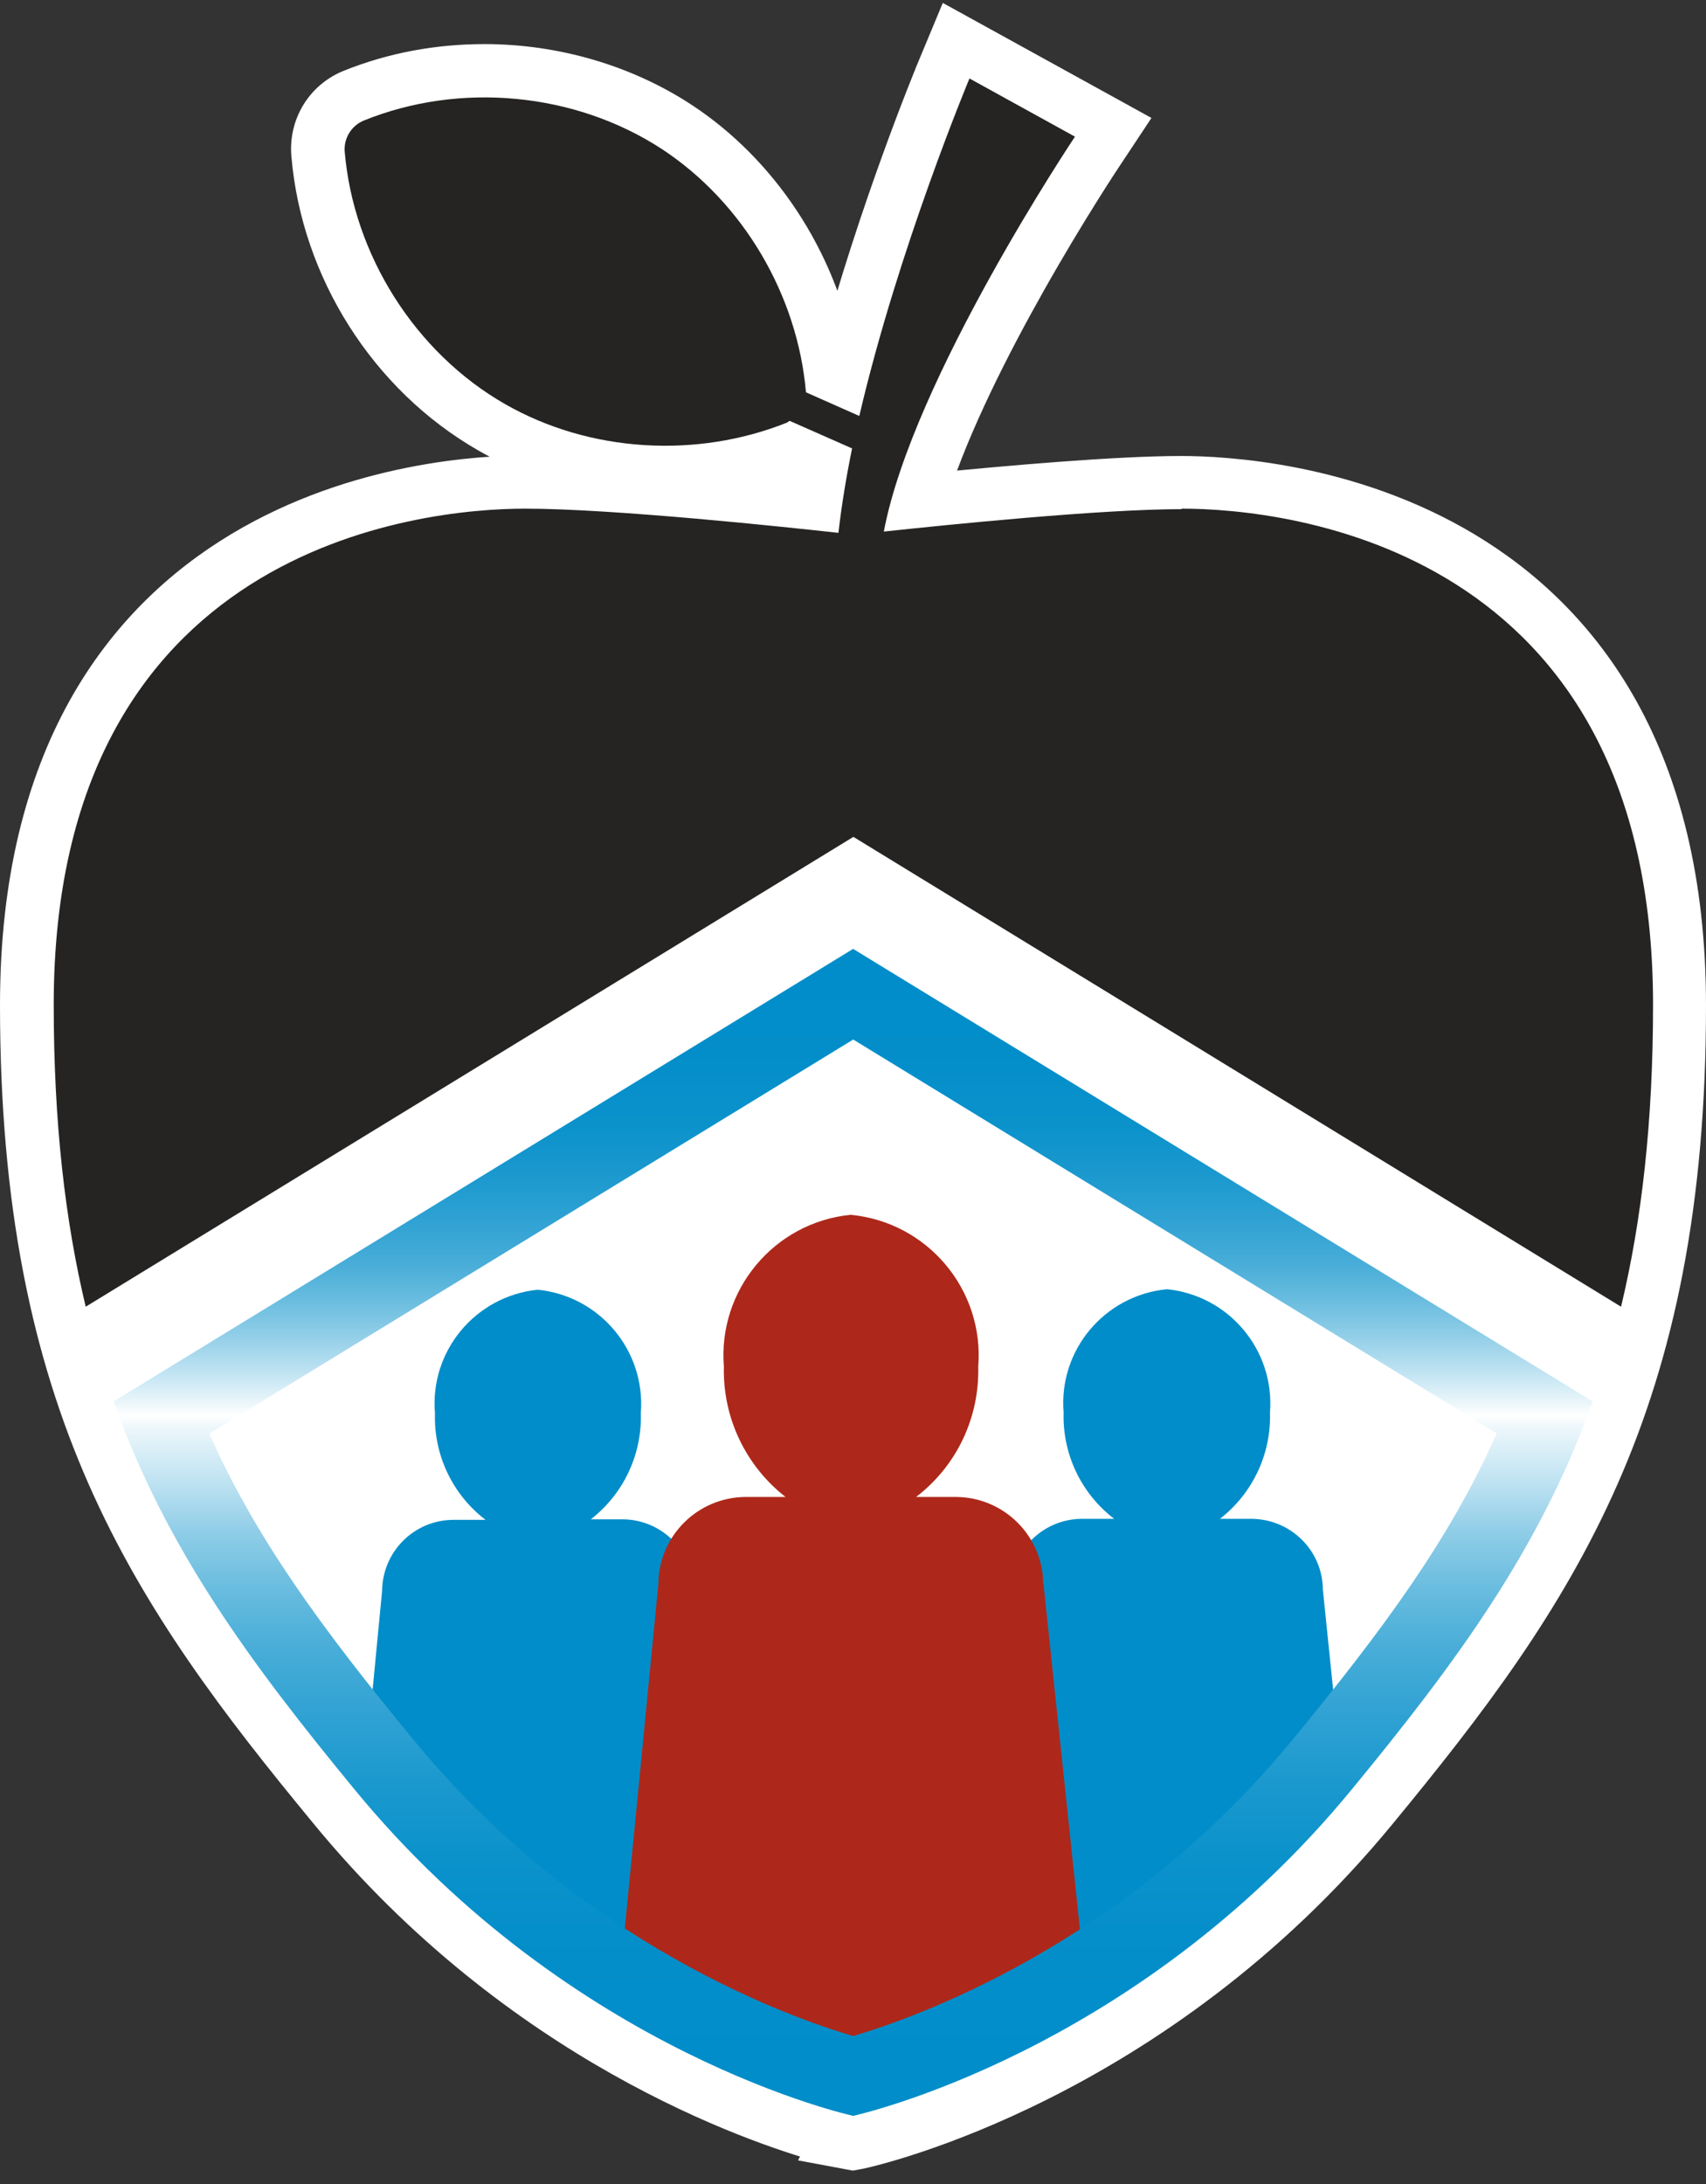<svg width="100" height="128" viewBox="0 0 100 128" fill="none" xmlns="http://www.w3.org/2000/svg">
<rect x="0" y="0" width="100" height="128" fill="#333333" stroke="none"/>
<path d="M54.64 28.727C55.902 24.827 58.192 20.307 60.303 16.563C62.66 12.381 64.743 9.255 64.78 9.198L64.782 9.196L65.463 8.17L66.062 7.265L65.112 6.741L56.735 2.124L55.758 1.586L55.329 2.616L54.845 3.777L54.846 3.778C54.508 4.57 51.326 12.35 49.074 20.72C48.011 15.167 44.657 10.04 39.987 6.977L39.987 6.977C36.642 4.784 32.534 3.584 28.4 3.584C25.665 3.584 23.012 4.074 20.528 5.074C18.905 5.723 17.933 7.329 18.074 9.056L18.075 9.059C18.646 15.856 22.656 22.17 28.538 25.534C30.409 26.61 32.453 27.376 34.592 27.817C33.181 27.741 31.868 27.695 30.759 27.695C28.294 27.695 20.888 28.065 14.067 32.162C7.165 36.308 1 44.191 1 58.901C1 70.602 2.876 79.238 6.107 86.572C9.331 93.891 13.883 99.856 19.131 106.219C30.369 119.917 44.136 124.604 48.315 125.768L48.262 125.875L49.567 126.119L49.809 126.165L49.992 126.199L50.176 126.165L50.418 126.119L50.435 126.116L50.451 126.113C51.218 125.943 67.763 122.208 80.869 106.249C86.117 99.879 90.668 93.913 93.893 86.596C97.124 79.264 99 70.632 99 58.931C99 44.214 92.839 36.331 85.938 32.187C79.119 28.091 71.713 27.725 69.241 27.725C65.436 27.725 59.002 28.294 54.64 28.727ZM47.298 28.896C45.453 28.701 42.923 28.447 40.284 28.223C42.343 28.102 44.342 27.691 46.257 26.998L47.52 27.555C47.44 28.006 47.366 28.454 47.298 28.896Z" fill="white" stroke="white" stroke-width="2"/>
<path d="M69.256 29.841C64.523 29.841 55.617 30.747 51.807 31.154C53.485 22.237 63.011 8.009 63.011 8.009L56.827 4.599C56.827 4.599 52.654 14.572 50.37 24.38L47.24 22.991C47.24 22.991 47.24 22.976 47.24 22.961C46.742 17.303 43.581 11.887 38.818 8.749C33.723 5.414 26.979 4.78 21.339 7.059C20.598 7.36 20.145 8.1 20.205 8.884C20.719 14.935 24.333 20.668 29.61 23.686C34.57 26.522 40.829 26.884 46.122 24.772C46.182 24.742 46.227 24.696 46.288 24.666L49.947 26.281C49.599 27.971 49.327 29.645 49.146 31.23C46.152 30.898 35.946 29.811 30.774 29.811C24.666 29.811 3.149 31.999 3.149 58.886C3.149 65.781 3.814 71.529 5.024 76.584L50.023 49.048C50.023 49.048 82.486 68.904 95.021 76.584C96.231 71.529 96.896 65.766 96.896 58.886C96.896 31.999 75.38 29.811 69.271 29.811L69.256 29.841Z" fill="#252423"/>
<path d="M78.6 103.47L77.542 93.165C77.527 90.887 75.682 89.046 73.384 89.016H71.509C73.429 87.522 74.518 85.214 74.442 82.785C74.73 79.133 72.038 75.92 68.394 75.558C64.735 75.92 62.044 79.133 62.346 82.785C62.27 85.214 63.374 87.537 65.309 89.016H63.404C61.121 89.031 59.276 90.872 59.246 93.165L57.598 110.26C57.598 112.538 61.121 113.624 63.404 113.624H67.048C71.312 110.743 75.198 107.333 78.6 103.47Z" fill="#008DC9"/>
<path d="M42.432 110.26L40.648 93.195C40.648 90.917 38.803 89.076 36.535 89.046H34.63C36.55 87.553 37.639 85.244 37.563 82.815C37.851 79.164 35.159 75.95 31.515 75.588C27.856 75.965 25.18 79.194 25.497 82.845C25.422 85.274 26.525 87.598 28.461 89.076H26.556C24.273 89.092 22.428 90.932 22.398 93.226L21.43 103.319C24.847 107.242 28.763 110.713 33.073 113.624H36.717C38.834 113.624 42.432 112.508 42.432 110.26Z" fill="#008DC9"/>
<path d="M61.151 92.833C61.136 90.027 58.853 87.749 56.041 87.734H53.697C56.071 85.923 57.417 83.087 57.341 80.099C57.704 75.588 54.362 71.62 49.856 71.197C45.365 71.65 42.069 75.618 42.432 80.099C42.356 83.071 43.702 85.908 46.046 87.734H43.702C40.89 87.749 38.607 90.027 38.592 92.833L36.535 113.941C36.535 116.748 49.962 120.61 49.962 120.61C49.962 120.61 63.389 116.717 63.389 113.911L61.166 92.833H61.151Z" fill="#AD281A"/>
<path d="M50.008 60.922L87.733 84.007C85.027 90.118 81.156 95.413 75.728 102.007C65.869 114.017 53.5 118.302 50.008 119.328C46.5 118.302 34.146 114.017 24.273 102.007C18.844 95.428 14.973 90.118 12.267 84.022L49.992 60.938M50.008 55.612L6.657 82.136C9.742 90.781 14.671 97.45 20.78 104.874C33.572 120.459 50.008 124.005 50.008 124.005C50.008 124.005 66.444 120.459 79.236 104.874C85.344 97.45 90.273 90.781 93.358 82.136C79.598 73.717 50.008 55.612 50.008 55.612Z" fill="url(#paint0_linear_77_93)"/>
<defs>
<linearGradient id="paint0_linear_77_93" x1="50.008" y1="124.005" x2="50.008" y2="55.612" gradientUnits="userSpaceOnUse">
<stop stop-color="#008DC9"/>
<stop offset="0.14" stop-color="#038ECA"/>
<stop offset="0.22" stop-color="#0B92CB"/>
<stop offset="0.28" stop-color="#1998CE"/>
<stop offset="0.34" stop-color="#2EA1D3"/>
<stop offset="0.4" stop-color="#48ADD8"/>
<stop offset="0.45" stop-color="#68BCDF"/>
<stop offset="0.5" stop-color="#8FCDE7"/>
<stop offset="0.54" stop-color="#BBE1F1"/>
<stop offset="0.59" stop-color="#EDF7FB"/>
<stop offset="0.6" stop-color="white"/>
<stop offset="0.61" stop-color="#EDF7FB"/>
<stop offset="0.64" stop-color="#BBE1F1"/>
<stop offset="0.67" stop-color="#8FCDE7"/>
<stop offset="0.7" stop-color="#68BCDF"/>
<stop offset="0.73" stop-color="#48ADD8"/>
<stop offset="0.77" stop-color="#2EA1D3"/>
<stop offset="0.81" stop-color="#1998CE"/>
<stop offset="0.85" stop-color="#0B92CB"/>
<stop offset="0.91" stop-color="#038ECA"/>
<stop offset="1" stop-color="#008DC9"/>
</linearGradient>
</defs>
</svg>
